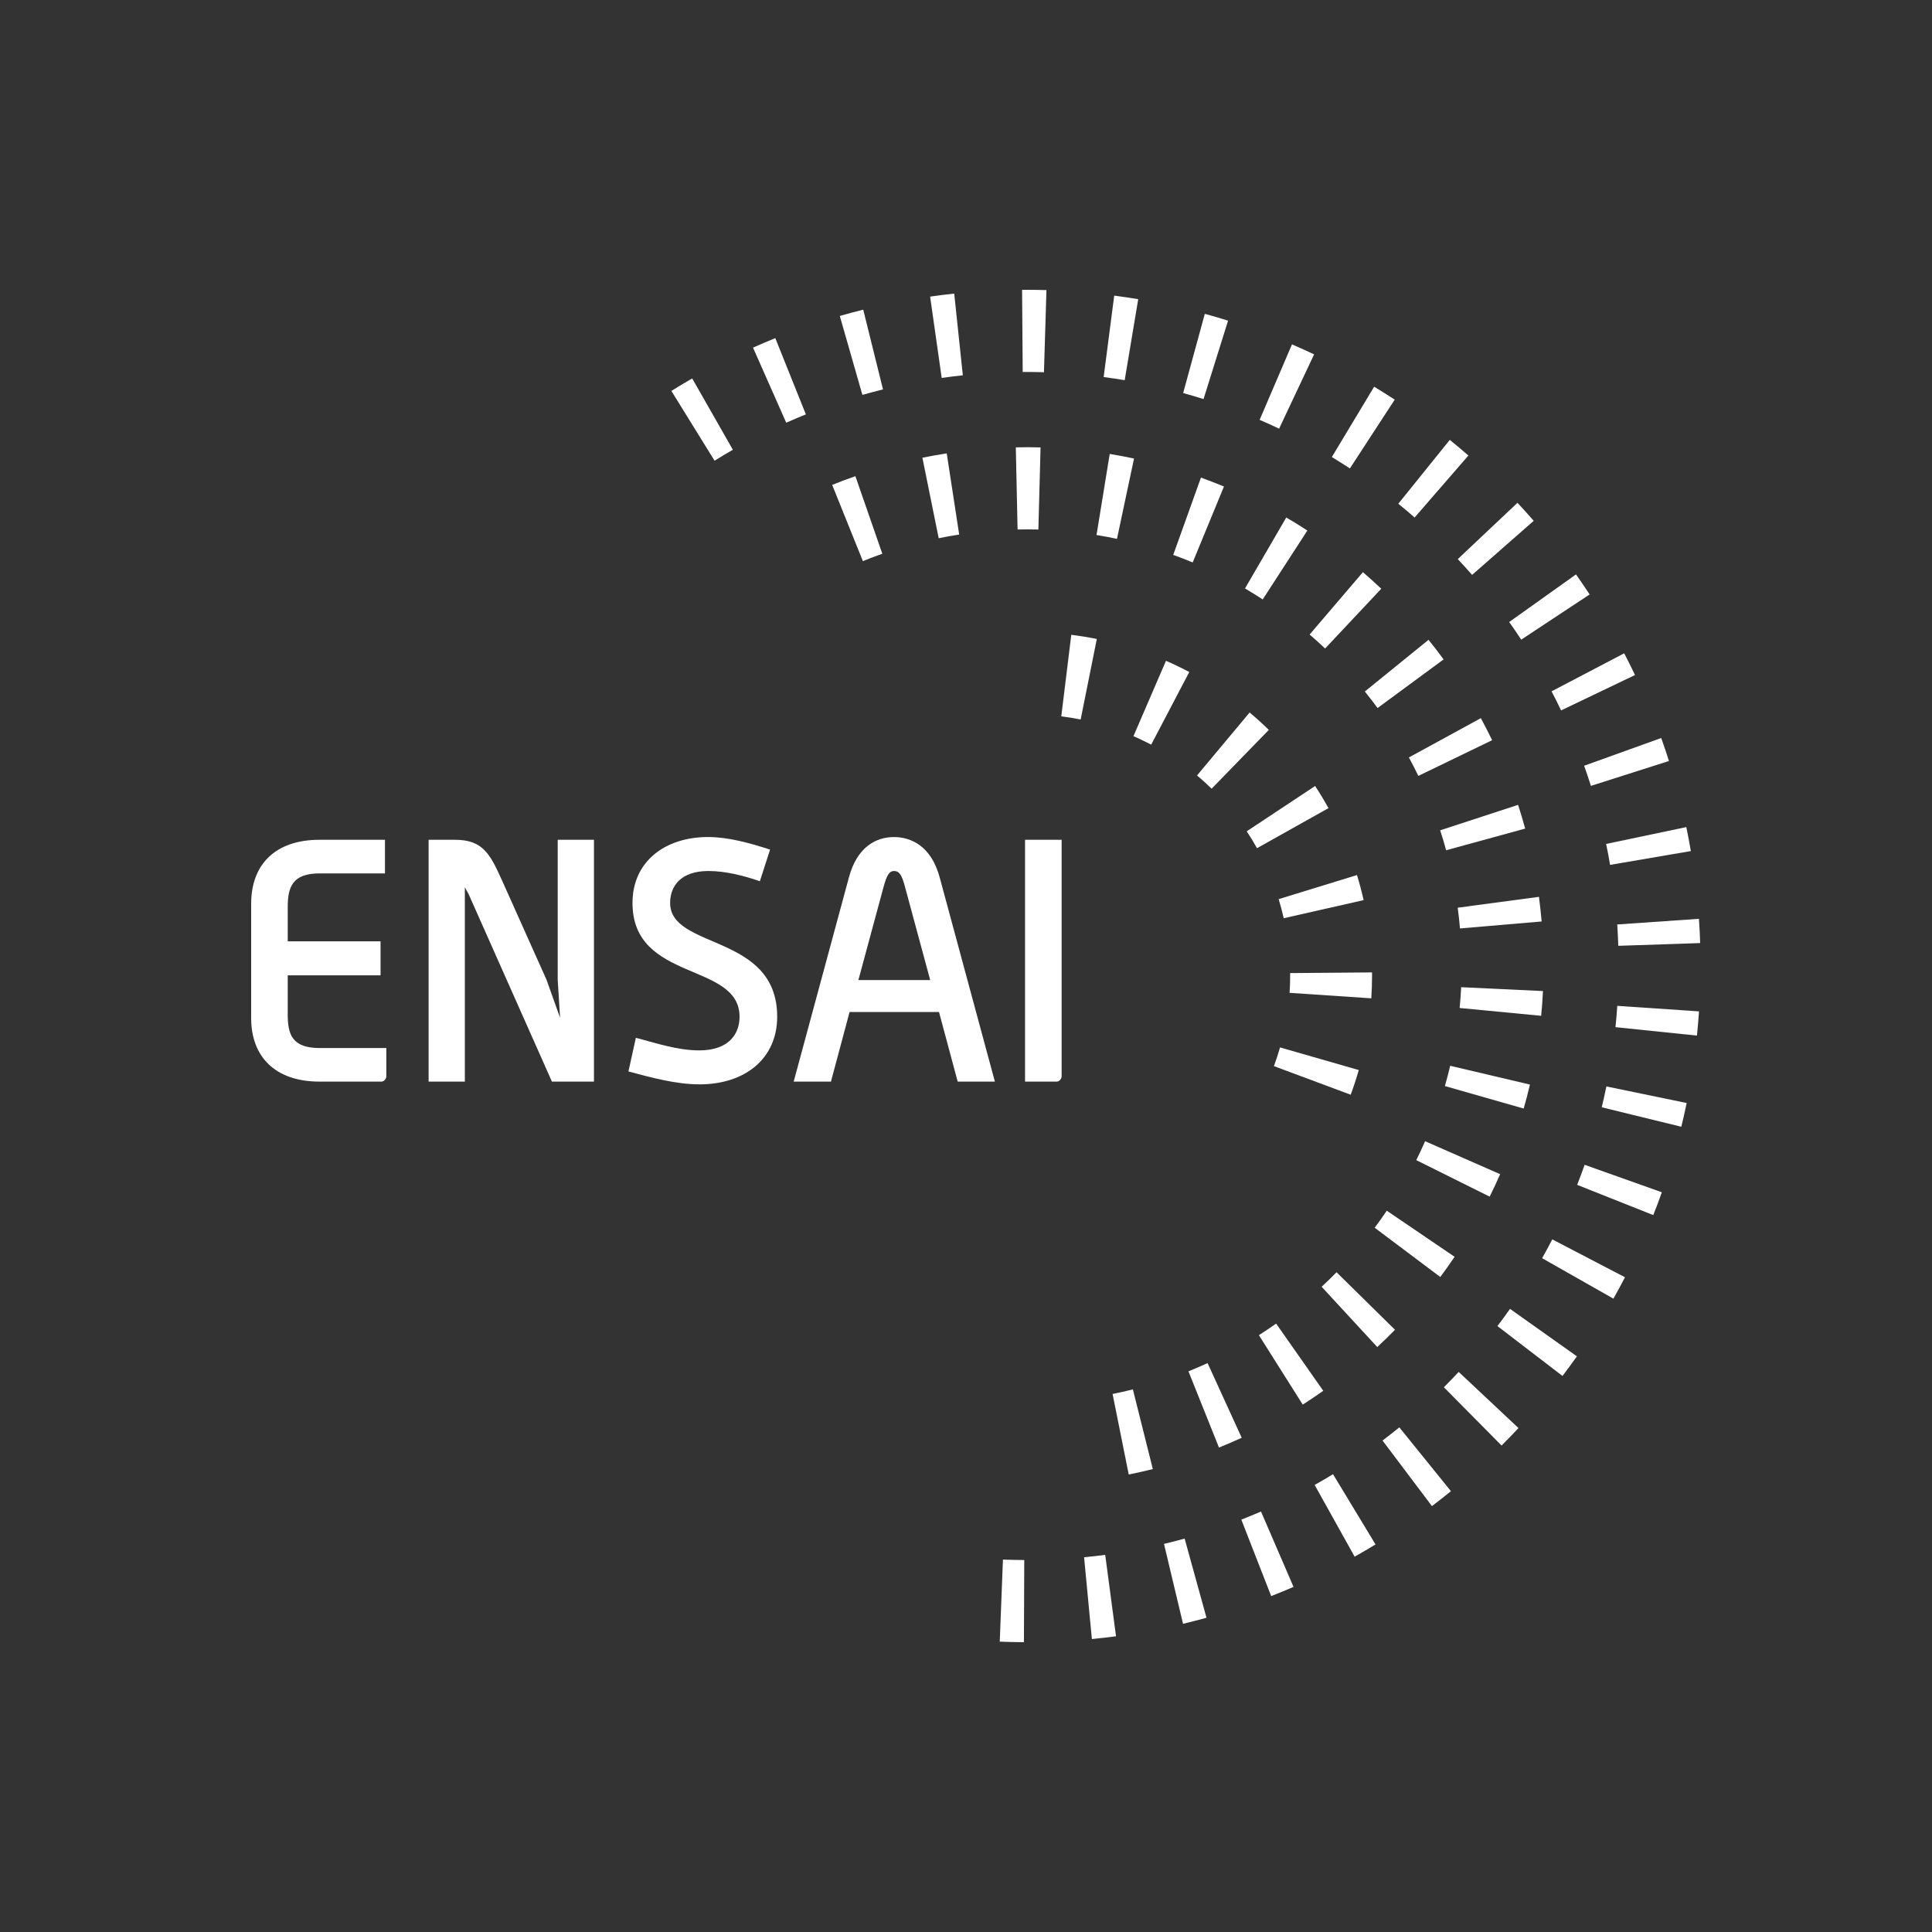 <?xml version="1.0" encoding="UTF-8"?><svg width="100" height="100" viewBox="0 0 100 100" fill="none" xmlns="http://www.w3.org/2000/svg">
<rect x="0" y="0" width="100" height="100" fill="#333333" stroke="none"/>
<path d="M52.998 85C52.584 84.999 52.166 84.988 51.747 84.971L51.912 80.724C52.282 80.738 52.651 80.745 53.016 80.747L52.998 85ZM56.516 84.838L56.112 80.603C56.478 80.569 56.843 80.528 57.206 80.479L57.765 84.693C57.352 84.748 56.936 84.795 56.516 84.838ZM61.234 84.049L60.248 79.912C60.607 79.828 60.962 79.734 61.316 79.636L62.448 83.734C62.045 83.844 61.642 83.949 61.232 84.049H61.234ZM65.797 82.616L64.251 78.655C64.595 78.52 64.934 78.381 65.269 78.236L66.953 82.137C66.572 82.302 66.188 82.461 65.797 82.614V82.616ZM70.115 80.572L68.046 76.861C68.366 76.682 68.684 76.495 68.997 76.305L71.197 79.941C70.84 80.156 70.48 80.369 70.114 80.574L70.115 80.572ZM74.117 77.956L71.56 74.562C71.854 74.34 72.142 74.112 72.429 73.88L75.1 77.183C74.776 77.445 74.45 77.703 74.116 77.956H74.117ZM77.723 74.822L74.735 71.805C74.996 71.543 75.251 71.28 75.502 71.011L78.596 73.916C78.31 74.222 78.019 74.525 77.722 74.82L77.723 74.822ZM80.874 71.219L77.506 68.637C77.729 68.345 77.947 68.05 78.158 67.747L81.62 70.203C81.377 70.546 81.13 70.887 80.874 71.219ZM83.511 67.219L79.82 65.124C80.002 64.803 80.176 64.479 80.346 64.15L84.109 66.111C83.915 66.485 83.714 66.855 83.51 67.219H83.511ZM85.573 62.893L81.634 61.328C81.768 60.983 81.898 60.638 82.021 60.29L86.017 61.712C85.875 62.11 85.729 62.503 85.573 62.893ZM87.022 58.32L82.906 57.313C82.991 56.954 83.073 56.595 83.147 56.234L87.302 57.092C87.216 57.503 87.124 57.913 87.024 58.32H87.022ZM87.835 53.602L83.617 53.166C83.656 52.799 83.685 52.432 83.71 52.063L87.941 52.349C87.912 52.768 87.876 53.186 87.834 53.602H87.835ZM83.763 48.955C83.751 48.587 83.732 48.217 83.708 47.85L87.936 47.558C87.965 47.974 87.988 48.393 88 48.813L83.763 48.955ZM83.337 44.765C83.278 44.401 83.208 44.041 83.132 43.682L87.283 42.81C87.369 43.222 87.446 43.633 87.518 44.051L83.337 44.766V44.765ZM82.346 40.678C82.235 40.328 82.117 39.981 81.994 39.635L85.984 38.199C86.124 38.594 86.258 38.99 86.385 39.389L82.346 40.677V40.678ZM80.802 36.771C80.642 36.437 80.479 36.11 80.308 35.784L84.068 33.815C84.26 34.186 84.448 34.559 84.628 34.939L80.802 36.771ZM78.739 33.108C78.536 32.8 78.329 32.496 78.115 32.196L81.573 29.731C81.814 30.074 82.049 30.419 82.28 30.768L78.739 33.108ZM76.196 29.757C75.954 29.48 75.707 29.208 75.455 28.939L78.544 26.025C78.829 26.331 79.111 26.642 79.385 26.958L76.196 29.756V29.757ZM73.219 26.785C72.943 26.542 72.661 26.305 72.376 26.074L75.04 22.768C75.367 23.032 75.687 23.302 76.004 23.578L73.219 26.787V26.785ZM69.871 24.245C69.561 24.043 69.25 23.848 68.936 23.656L71.126 20.015C71.486 20.234 71.842 20.457 72.191 20.685L69.871 24.244V24.245ZM36.986 23.846L34.75 20.234C35.105 20.012 35.464 19.798 35.828 19.588L37.933 23.279C37.614 23.462 37.297 23.65 36.986 23.846ZM66.206 22.188C65.875 22.029 65.538 21.878 65.198 21.732L66.873 17.825C67.258 17.991 67.64 18.164 68.018 18.343L66.206 22.188ZM40.695 21.879L38.976 17.993C39.357 17.823 39.74 17.66 40.129 17.502L41.712 21.448C41.369 21.587 41.031 21.729 40.695 21.879ZM62.295 20.656C61.948 20.546 61.595 20.442 61.24 20.344L62.361 16.243C62.764 16.354 63.165 16.471 63.564 16.598L62.295 20.656ZM44.638 20.44L43.468 16.354C43.868 16.239 44.273 16.13 44.681 16.029L45.704 20.156C45.347 20.244 44.992 20.339 44.638 20.44ZM58.214 19.678C57.854 19.619 57.489 19.564 57.125 19.516L57.672 15.301C58.09 15.355 58.502 15.418 58.914 15.485L58.214 19.678ZM48.742 19.561L48.143 15.353C48.556 15.292 48.971 15.242 49.39 15.197L49.836 19.426C49.47 19.464 49.105 19.509 48.742 19.562V19.561ZM54.033 19.267C53.716 19.256 53.397 19.252 53.081 19.252H52.935L52.903 15H53.081C53.44 15 53.803 15.005 54.164 15.015L54.035 19.265L54.033 19.267Z" fill="white"/>
<path d="M58.423 76.321L57.587 72.152C57.941 72.081 58.29 72.002 58.638 71.915L59.67 76.038C59.259 76.143 58.844 76.235 58.423 76.321ZM63.094 74.924L61.514 70.98C61.848 70.846 62.179 70.703 62.504 70.553L64.27 74.418C63.883 74.597 63.491 74.765 63.096 74.924H63.094ZM67.429 72.701L65.16 69.108C65.462 68.915 65.761 68.715 66.053 68.51L68.492 71.988C68.143 72.234 67.789 72.473 67.429 72.702V72.701ZM71.287 69.723L68.408 66.603C68.671 66.36 68.929 66.108 69.179 65.851L72.205 68.83C71.906 69.134 71.599 69.432 71.287 69.723ZM74.549 66.097L71.154 63.547C71.369 63.258 71.579 62.966 71.779 62.665L75.29 65.052C75.051 65.406 74.804 65.754 74.549 66.097ZM77.104 61.938L73.306 60.048C73.465 59.725 73.619 59.398 73.763 59.069L77.647 60.776C77.476 61.168 77.294 61.556 77.104 61.938ZM78.867 57.379L74.788 56.214C74.888 55.865 74.978 55.517 75.061 55.165L79.189 56.137C79.091 56.556 78.984 56.969 78.865 57.379H78.867ZM79.771 52.578L75.551 52.173C75.585 51.817 75.611 51.458 75.629 51.097L79.863 51.297C79.843 51.727 79.814 52.153 79.771 52.578ZM75.568 48.058C75.539 47.697 75.499 47.339 75.45 46.983L79.656 46.42C79.712 46.843 79.756 47.267 79.796 47.695L75.568 48.056V48.058ZM74.851 44.009C74.758 43.661 74.656 43.318 74.543 42.977L78.576 41.659C78.707 42.062 78.829 42.474 78.943 42.888L74.851 44.009ZM73.414 40.161C73.257 39.837 73.094 39.519 72.923 39.206L76.648 37.172C76.851 37.548 77.046 37.927 77.233 38.312L73.414 40.16V40.161ZM71.302 36.647C71.088 36.356 70.87 36.07 70.644 35.792L73.94 33.117C74.21 33.449 74.47 33.787 74.721 34.131L71.303 36.647H71.302ZM68.588 33.567C68.328 33.321 68.059 33.079 67.786 32.843L70.544 29.615C70.867 29.895 71.184 30.181 71.494 30.473L68.587 33.567H68.588ZM65.358 31.026C65.058 30.829 64.752 30.641 64.441 30.459L66.577 26.785C66.946 27.001 67.31 27.224 67.669 27.46L65.358 31.026ZM61.733 29.112C61.402 28.973 61.066 28.844 60.726 28.722L62.161 24.721C62.562 24.866 62.96 25.019 63.352 25.181L61.733 29.112ZM44.662 29.043L43.074 25.099C43.469 24.938 43.869 24.788 44.275 24.647L45.669 28.662C45.33 28.781 44.995 28.908 44.662 29.043ZM57.816 27.891C57.463 27.816 57.113 27.75 56.756 27.692L57.439 23.496C57.861 23.565 58.279 23.644 58.697 23.733L57.814 27.893L57.816 27.891ZM48.587 27.859L47.743 23.692C48.158 23.607 48.579 23.531 49.003 23.467L49.647 27.668C49.29 27.723 48.937 27.787 48.587 27.858V27.859ZM53.746 27.408C53.394 27.399 53.04 27.399 52.67 27.406L52.578 23.155C53.008 23.144 53.438 23.145 53.859 23.158L53.746 27.408Z" fill="white"/>
<path d="M69.912 56.663L65.938 55.182C66.056 54.86 66.162 54.538 66.255 54.214L70.33 55.386C70.207 55.815 70.068 56.241 69.911 56.663H69.912ZM70.978 51.673L66.748 51.39C66.769 51.095 66.778 50.798 66.778 50.502V50.367L71.017 50.332V50.483C71.017 50.889 71.004 51.28 70.978 51.67V51.673ZM66.445 47.527C66.371 47.195 66.282 46.865 66.183 46.539L70.237 45.292C70.368 45.719 70.483 46.152 70.582 46.59L66.445 47.527ZM65.062 43.902C64.896 43.606 64.719 43.312 64.531 43.028L68.07 40.683C68.315 41.056 68.546 41.438 68.764 41.828L65.062 43.902ZM62.713 40.822C62.472 40.585 62.219 40.357 61.958 40.137L64.681 36.878C65.024 37.167 65.355 37.467 65.674 37.779L62.713 40.822ZM59.584 38.543C59.359 38.426 59.13 38.314 58.899 38.207L58.667 38.104L60.351 34.203L60.66 34.341C60.962 34.478 61.264 34.628 61.557 34.783L59.584 38.545V38.543ZM55.935 37.24C55.601 37.173 55.266 37.12 54.932 37.078L55.449 32.859C55.889 32.912 56.33 32.983 56.771 33.073L55.935 37.239V37.24Z" fill="white"/>
<path d="M19.734 55.984H16.542C14.21 55.984 13 54.666 13 52.698V46.772C13 44.785 14.21 43.467 16.542 43.467H19.926V45.207H16.542C15.138 45.207 14.893 45.91 14.893 46.947V48.723H19.697V50.482H14.893V52.522C14.893 53.56 15.138 54.246 16.542 54.246H19.996V55.705C19.996 55.845 19.873 55.986 19.734 55.986V55.984Z" fill="white"/>
<path d="M28.568 55.984L24.255 46.279C24.183 46.138 24.114 46.033 24.061 45.927V55.984H22.185V43.467H23.553C24.973 43.467 25.359 44.187 25.955 45.505L28.287 50.71L28.989 52.679L28.867 50.71V43.467H30.743V55.984H28.568Z" fill="white"/>
<path d="M36.193 56.125C34.983 56.125 33.702 55.772 32.528 55.457L32.913 53.716C33.984 53.998 35.072 54.368 36.193 54.368C37.718 54.368 38.279 53.524 38.279 52.627C38.279 49.778 32.738 50.852 32.738 46.736C32.738 44.592 34.422 43.324 36.649 43.324C37.666 43.324 38.788 43.624 39.858 43.976L39.331 45.611C38.506 45.329 37.559 45.083 36.667 45.083C35.245 45.083 34.686 45.857 34.686 46.736C34.686 49.163 40.227 48.301 40.227 52.627C40.227 54.753 38.613 56.127 36.194 56.127L36.193 56.125Z" fill="white"/>
<path d="M49.569 55.984L48.603 52.381H43.974L43.01 55.984H41.081L43.939 45.418C44.377 43.783 45.396 43.326 46.271 43.326C47.147 43.326 48.199 43.783 48.639 45.418L51.495 55.984H49.567H49.569ZM46.851 45.927C46.675 45.259 46.535 45.083 46.273 45.083C46.044 45.083 45.905 45.259 45.728 45.927L44.43 50.728H48.147L46.849 45.927H46.851Z" fill="white"/>
<path d="M54.686 55.984H53.056V43.467H54.95V55.705C54.95 55.845 54.826 55.986 54.686 55.986V55.984Z" fill="white"/>
</svg>
